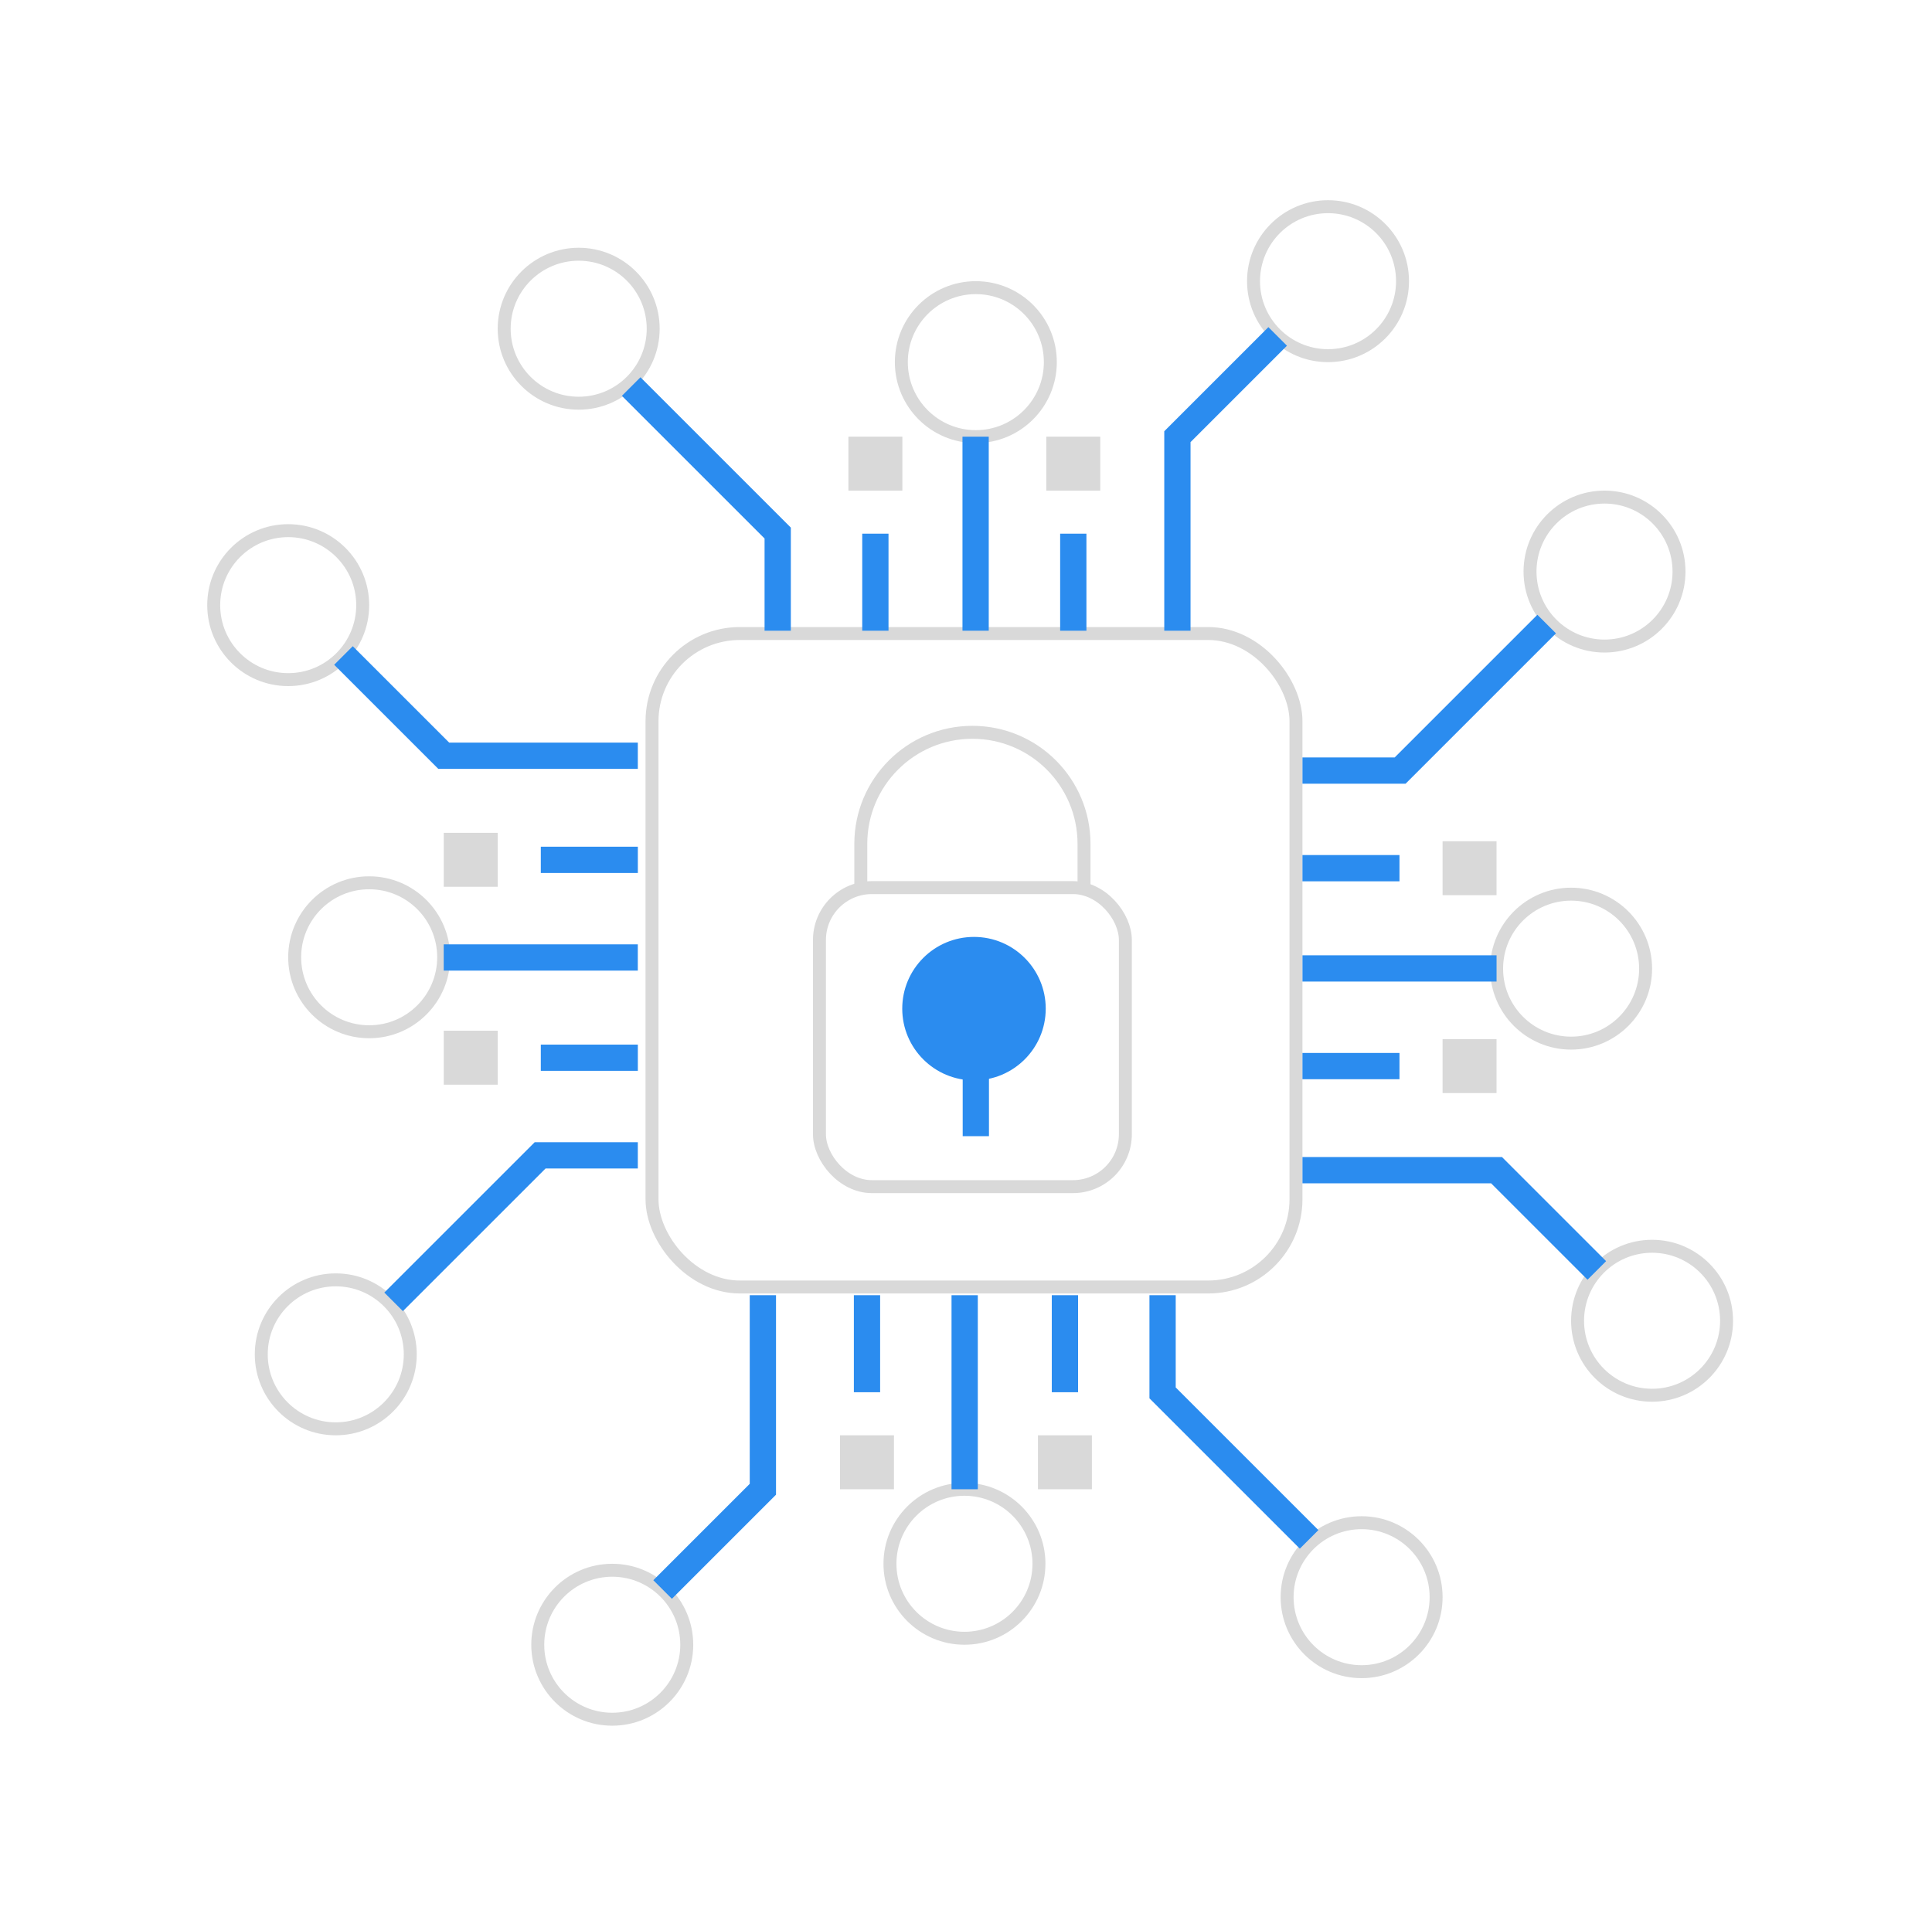 <svg width="164" height="163" viewBox="0 0 164 163" fill="none" xmlns="http://www.w3.org/2000/svg"><rect x="55.347" y="53.789" width="54.664" height="55.482" rx="7.45" stroke="#D9D9D9" stroke-width="1.1"/><rect x="69.56" y="75.361" width="25.968" height="25.389" rx="4.45" stroke="#D9D9D9" stroke-width="1.1"/><path d="M73.07 75.399v-3.749c0-5.232 4.242-9.474 9.474-9.474s9.474 4.242 9.474 9.474v3.749" stroke="#D9D9D9" stroke-width="1.1"/><path d="M82.834 96.466v-7.54" stroke="#2B8CEF" stroke-width="2.23"/><circle cx="82.678" cy="85.638" r="6.09" fill="#2B8CEF"/><circle cx="82.835" cy="30.747" r="6.324" stroke="#D9D9D9" stroke-width="1.1"/><path d="M82.816 53.55V37.075" stroke="#2B8CEF" stroke-width="2.23"/><circle cx="112.731" cy="23.873" r="6.324" stroke="#D9D9D9" stroke-width="1.1"/><path d="M99.945 53.55V37.075l8.511-8.511M74.307 53.55v-8.237" stroke="#2B8CEF" stroke-width="2.23"/><path fill="#D9D9D9" d="M72.018 37.075h4.58v4.58H72.018z"/><circle cx="49.122" cy="27.91" r="6.324" stroke="#D9D9D9" stroke-width="1.1"/><path d="M66.016 53.55v-8.292L53.578 32.82M91.107 53.55v-8.237" stroke="#2B8CEF" stroke-width="2.23"/><path fill="#D9D9D9" d="M88.818 37.075h4.58v4.58H88.818z"/><circle cx="133.365" cy="82.242" r="6.324" transform="rotate(90 133.365 82.242)" stroke="#D9D9D9" stroke-width="1.1"/><path d="M110.562 82.224h16.475" stroke="#2B8CEF" stroke-width="2.23"/><circle cx="140.238" cy="112.138" r="6.324" transform="rotate(90 140.238 112.138)" stroke="#D9D9D9" stroke-width="1.1"/><path d="M110.561 99.353h16.475l8.511 8.511M110.56 73.714h8.237" stroke="#2B8CEF" stroke-width="2.23"/><path fill="#D9D9D9" d="M127.035 71.425v4.58h-4.58V71.425z"/><circle cx="136.201" cy="48.529" r="6.324" transform="rotate(90 136.201 48.529)" stroke="#D9D9D9" stroke-width="1.1"/><path d="M110.561 65.424h8.292l12.438-12.438M110.56 90.515h8.237" stroke="#2B8CEF" stroke-width="2.23"/><path fill="#D9D9D9" d="M127.035 88.226v4.58h-4.58V88.226z"/><circle cx="81.869" cy="132.771" r="6.324" transform="rotate(-180 81.869 132.771)" stroke="#D9D9D9" stroke-width="1.1"/><path d="M81.887 109.969v16.474" stroke="#2B8CEF" stroke-width="2.23"/><circle cx="51.972" cy="139.645" r="6.324" transform="rotate(-180 51.972 139.645)" stroke="#D9D9D9" stroke-width="1.1"/><path d="M64.758 109.969v16.475l-8.511 8.511M90.397 109.969v8.237" stroke="#2B8CEF" stroke-width="2.23"/><path fill="#D9D9D9" d="M92.686 126.443h-4.58v-4.58h4.58z"/><circle cx="115.582" cy="135.608" r="6.324" transform="rotate(-180 115.582 135.608)" stroke="#D9D9D9" stroke-width="1.1"/><path d="M98.687 109.969v8.292l12.438 12.438M73.596 109.969v8.237" stroke="#2B8CEF" stroke-width="2.23"/><path fill="#D9D9D9" d="M75.885 126.443h-4.58v-4.58h4.58z"/><circle cx="31.338" cy="81.276" r="6.324" transform="rotate(-90 31.338 81.276)" stroke="#D9D9D9" stroke-width="1.1"/><path d="M54.141 81.294H37.666" stroke="#2B8CEF" stroke-width="2.23"/><circle cx="24.465" cy="51.379" r="6.324" transform="rotate(-90 24.465 51.379)" stroke="#D9D9D9" stroke-width="1.1"/><path d="M54.142 64.165H37.667l-8.511-8.511M54.144 89.804h-8.237" stroke="#2B8CEF" stroke-width="2.23"/><path fill="#D9D9D9" d="M37.668 92.093v-4.58h4.58v4.58z"/><circle cx="28.502" cy="114.989" r="6.324" transform="rotate(-90 28.502 114.989)" stroke="#D9D9D9" stroke-width="1.1"/><path d="M54.142 98.094h-8.292l-12.438 12.438M54.144 73.003h-8.237" stroke="#2B8CEF" stroke-width="2.23"/><path fill="#D9D9D9" d="M37.668 75.292v-4.58h4.58V75.292z"/></svg>